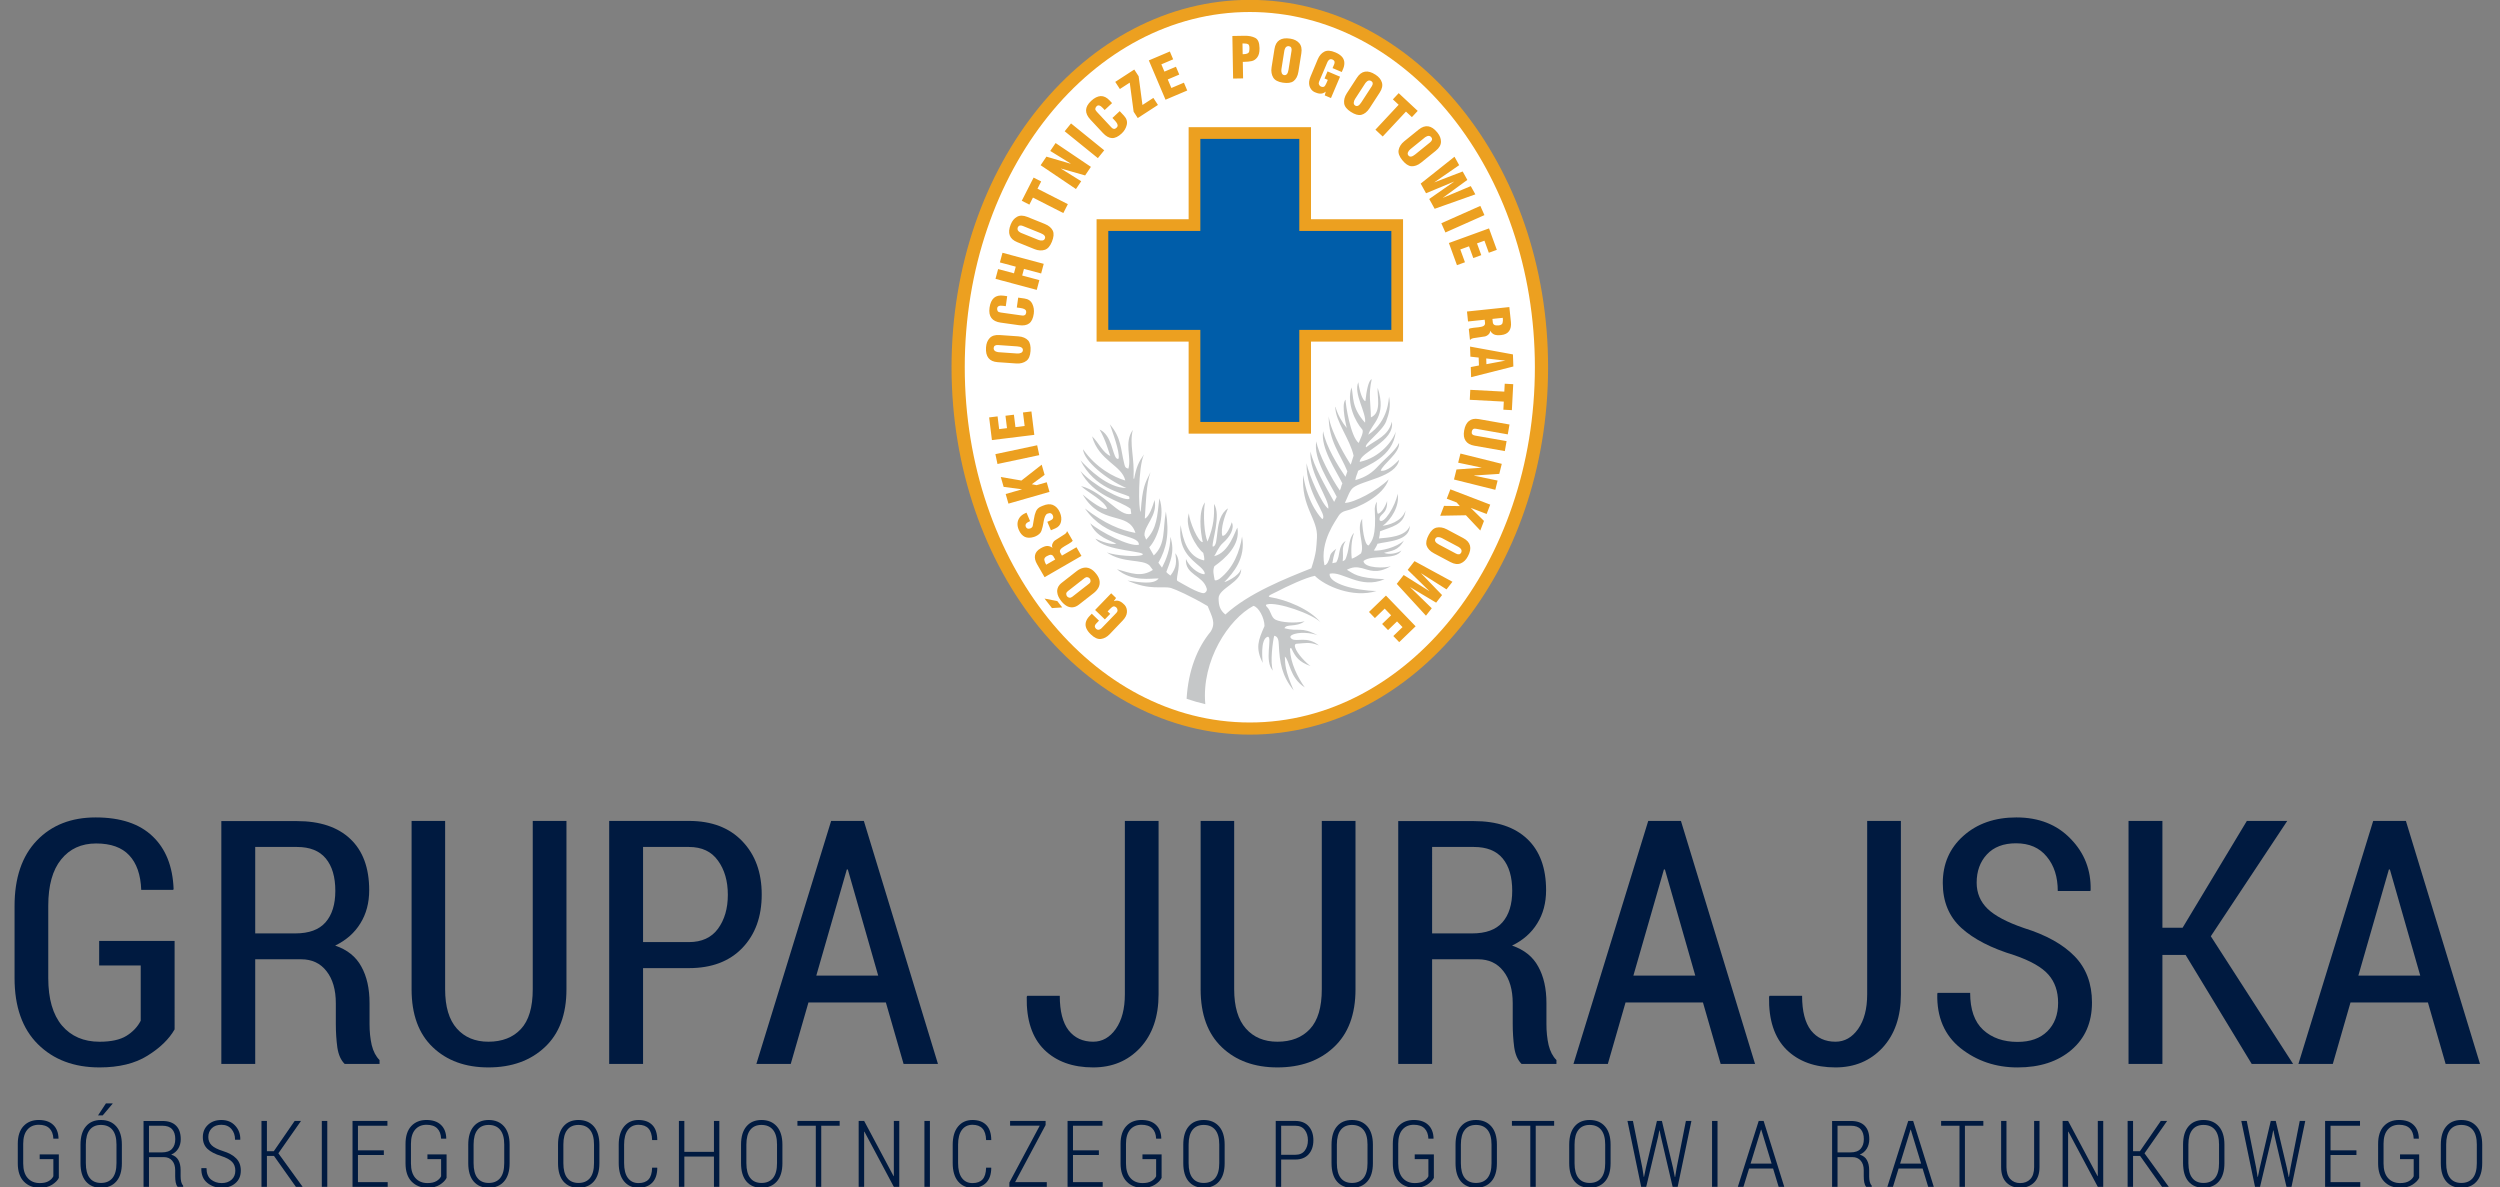 <?xml version="1.0" encoding="UTF-8" standalone="no"?>
<!-- Generator: Adobe Illustrator 19.2.0, SVG Export Plug-In . SVG Version: 6.00 Build 0)  -->

<svg
   xmlns:dc="http://purl.org/dc/elements/1.1/"
   xmlns:cc="http://creativecommons.org/ns#"
   xmlns:rdf="http://www.w3.org/1999/02/22-rdf-syntax-ns#"
   xmlns:svg="http://www.w3.org/2000/svg"
   xmlns="http://www.w3.org/2000/svg"
   xmlns:sodipodi="http://sodipodi.sourceforge.net/DTD/sodipodi-0.dtd"
   xmlns:inkscape="http://www.inkscape.org/namespaces/inkscape"
   version="1.1"
   id="Layer_1"
   x="0px"
   y="0px"
   viewBox="0 0 339.8 161.4"
   xml:space="preserve"
   sodipodi:docname="malopolska.svg"
   inkscape:version="0.92.3 (2405546, 2018-03-11)"
   style="enable-background:new 0 0 339.8 161.4;"><rect x="0" y="0" width="339.8" height="161.4" fill="#808080" stroke="none"/><defs
   id="defs27" /><sodipodi:namedview
   pagecolor="#ffffff"
   bordercolor="#666666"
   borderopacity="1"
   objecttolerance="10"
   gridtolerance="10"
   guidetolerance="10"
   inkscape:pageopacity="0"
   inkscape:pageshadow="2"
   inkscape:window-width="1920"
   inkscape:window-height="1013"
   id="namedview25"
   showgrid="false"
   inkscape:zoom="1.5357411"
   inkscape:cx="217.80985"
   inkscape:cy="63.699687"
   inkscape:window-x="-9"
   inkscape:window-y="-9"
   inkscape:window-maximized="1"
   inkscape:current-layer="Layer_1" />
<style
   type="text/css"
   id="style2">
	.st0{fill:#00B9F2;}
	.st1{fill:#426AB3;}
	.st2{fill:#EC008C;}
	.st3{fill:#8DC63F;}
	.st4{fill:#5C2D91;}
	.st5{fill:#00AA4F;}
	.st6{fill:#314F88;}
	.st7{fill:#FFC20E;}
	.st8{fill:#282829;}
</style>


<g
   id="Layer1000"
   transform="matrix(0.268,0,0,0.268,97.224,-51.71)"
   inkscape:export-filename="C:\Users\neghe\Desktop\Koral\logo-grupa-jurjska-gopr.png"
   inkscape:export-xdpi="96"
   inkscape:export-ydpi="96"
   style="stroke-width:3.73"><path
     d="m 271.086,192.883 c 83.531,0 151.272,83.436 151.272,186.319 0,102.884 -67.741,186.319 -151.272,186.319 -83.531,0 -151.272,-83.435 -151.272,-186.319 0,-102.883 67.741,-186.319 151.272,-186.319 z"
     style="fill:#eca020;fill-rule:evenodd;stroke-width:3.73"
     id="path3699"
     inkscape:connector-curvature="0" /><path
     d="m 271.086,199.036 c 79.832,0 144.573,80.68 144.573,180.166 0,99.486 -64.741,180.166 -144.573,180.166 -79.832,0 -144.573,-80.68 -144.573,-180.166 0,-99.486 64.741,-180.166 144.573,-180.166 z"
     style="fill:#ffffff;fill-rule:evenodd;stroke-width:3.73"
     id="path3701"
     inkscape:connector-curvature="0" /><path
     d="m 193.371,304.134 h 46.684 v -46.684 h 62.061 v 46.684 h 46.684 v 62.061 h -46.684 v 46.684 h -62.061 v -46.684 h -46.684 z"
     style="fill:#eca020;fill-rule:evenodd;stroke-width:3.73"
     id="path3703"
     inkscape:connector-curvature="0" /><path
     d="m 199.309,310.072 h 46.684 v -46.684 h 50.185 v 46.684 h 46.684 v 50.185 h -46.684 v 46.684 h -50.185 v -46.684 h -46.684 z"
     style="fill:#005da9;fill-rule:evenodd;stroke-width:3.73"
     id="path3705"
     inkscape:connector-curvature="0" /><path
     d="m 202.135,497.787 0.042,0.04 c 1.653,-0.593 3.253,-0.142 4.796,1.348 l 0.698,0.674 c 0.815,0.981 1.179,2.179 1.098,3.59 -0.081,1.417 -0.816,2.842 -2.203,4.279 l -6.598,6.915 c -1.344,1.391 -2.813,2.181 -4.416,2.375 -1.602,0.194 -3.303,-0.581 -5.112,-2.328 l -0.121,-0.117 c -0.95,-0.917 -1.652,-1.869 -2.1,-2.856 -0.448,-0.987 -0.554,-2.003 -0.332,-3.05 0.114,-0.491 0.315,-1.01 0.608,-1.555 0.292,-0.545 0.674,-1.064 1.147,-1.554 l 1.3,-1.347 3.653,3.528 -1.337,1.385 c -0.28,0.29 -0.482,0.562 -0.607,0.822 -0.125,0.253 -0.185,0.502 -0.181,0.74 0.048,0.427 0.248,0.807 0.607,1.154 0.666,0.644 1.411,0.702 2.23,0.178 l 0.539,-0.4 7.616,-7.887 c 0.387,-0.401 0.559,-0.842 0.527,-1.333 -0.024,-0.231 -0.076,-0.467 -0.152,-0.714 -0.092,-0.216 -0.204,-0.39 -0.339,-0.52 -0.559,-0.54 -1.086,-0.755 -1.583,-0.648 -0.443,0.106 -1.023,0.534 -1.736,1.273 l -1.204,1.246 1.302,1.257 -2.708,2.804 -4.955,-4.785 8.169,-8.46 2.469,2.384 z m -26.182,3.223 -2.518,-3.223 -6.466,-1.266 3.774,4.83 z m 15.942,-7.259 c 0.991,-0.774 1.773,-1.653 2.345,-2.643 0.569,-0.987 0.797,-2.091 0.68,-3.309 -0.117,-1.218 -0.679,-2.467 -1.683,-3.753 -0.532,-0.681 -1.055,-1.241 -1.568,-1.687 -0.51,-0.442 -1.062,-0.797 -1.655,-1.065 -1.105,-0.502 -2.235,-0.623 -3.39,-0.355 -1.158,0.265 -2.291,0.834 -3.407,1.706 l -7.512,5.869 c -0.897,0.701 -1.522,1.451 -1.878,2.259 -0.356,0.808 -0.496,1.618 -0.428,2.424 0.072,0.809 0.281,1.583 0.63,2.328 0.35,0.744 0.804,1.473 1.366,2.192 0.825,1.055 1.716,1.876 2.666,2.461 0.948,0.582 1.972,0.848 3.066,0.79 1.098,-0.06 2.18,-0.509 3.254,-1.348 z m -10.902,1.897 c -0.473,0.369 -0.952,0.512 -1.434,0.426 -0.485,-0.084 -0.874,-0.316 -1.17,-0.694 -0.278,-0.356 -0.415,-0.797 -0.408,-1.326 0.037,-0.467 0.297,-0.89 0.778,-1.265 l 8.575,-6.7 c 0.447,-0.349 0.914,-0.483 1.405,-0.409 0.49,0.074 0.886,0.301 1.188,0.686 0.301,0.386 0.422,0.822 0.372,1.318 -0.021,0.48 -0.265,0.901 -0.73,1.265 z m 4.714,-20.766 -18.707,10.801 -3.804,-6.589 c -0.977,-1.692 -1.319,-3.224 -1.034,-4.603 0.285,-1.378 1.221,-2.523 2.805,-3.437 l 0.146,-0.084 c 1.243,-0.718 2.292,-1.09 3.154,-1.123 0.858,-0.03 1.758,0.26 2.691,0.869 l 0.086,0.034 c -0.329,-0.57 -0.361,-1.211 -0.096,-1.923 0.263,-0.717 0.658,-1.289 1.194,-1.715 l 4.295,-2.746 c 0.649,-0.375 1.12,-0.719 1.414,-1.027 0.293,-0.308 0.426,-0.567 0.398,-0.779 l 0.258,-0.149 2.751,4.764 c -0.265,0.424 -0.939,0.947 -2.016,1.568 l -2.108,1.217 c -1.018,0.588 -1.704,1.128 -2.068,1.632 -0.359,0.501 -0.4,1.045 -0.12,1.644 l 0.864,1.496 7.358,-4.248 z m -13.319,1.825 -0.864,-1.496 c -0.295,-0.511 -0.709,-0.805 -1.237,-0.876 -0.531,-0.075 -1.27,0.162 -2.218,0.71 -0.86,0.497 -1.267,1.098 -1.214,1.804 0.048,0.343 0.147,0.724 0.301,1.145 0.08,0.186 0.174,0.398 0.282,0.624 0.106,0.222 0.234,0.464 0.386,0.725 z m -2.175,-14.83 -1.825,-4.299 1.564,-0.664 c 0.632,-0.268 1.054,-0.614 1.271,-1.035 0.216,-0.425 0.204,-0.921 -0.038,-1.491 l -0.088,-0.208 c -0.178,-0.42 -0.488,-0.721 -0.931,-0.904 -0.445,-0.176 -1.028,-0.111 -1.752,0.197 -0.844,0.358 -1.461,1.606 -1.846,3.746 -0.103,0.617 -0.175,1.013 -0.214,1.191 -0.09,0.476 -0.205,1.041 -0.351,1.692 -0.216,0.879 -0.416,1.575 -0.608,2.094 -0.411,1.181 -1.528,2.161 -3.349,2.934 l -0.27,0.052 -0.256,0.109 c -1.752,0.53 -3.26,0.513 -4.527,-0.05 -0.632,-0.31 -1.209,-0.759 -1.721,-1.339 -0.517,-0.579 -0.956,-1.294 -1.314,-2.139 l -0.111,-0.261 c -0.427,-1.007 -0.623,-2.009 -0.587,-3.005 0.045,-1.109 0.408,-2.134 1.077,-3.075 0.67,-0.941 1.687,-1.702 3.062,-2.285 l 0.428,-0.182 1.825,4.299 -0.376,0.16 c -1.666,0.707 -2.26,1.617 -1.789,2.726 0.367,0.866 1.081,1.147 2.148,0.846 l 0.208,-0.088 c 0.592,-0.251 0.973,-0.642 1.135,-1.17 0.165,-0.669 0.358,-1.81 0.587,-3.42 0.231,-1.605 0.577,-2.941 1.043,-4.004 0.235,-0.538 0.56,-1.015 0.973,-1.43 0.408,-0.413 0.917,-0.749 1.532,-1.01 l 0.985,-0.418 c 1.966,-0.835 3.645,-0.984 5.033,-0.442 1.61,0.647 2.833,1.958 3.67,3.928 0.694,1.635 0.864,3.216 0.503,4.736 -0.357,1.518 -1.313,2.607 -2.864,3.265 z m -0.721,-19.471 -20.82,5.97 -1.4,-4.882 8.329,-2.388 -9.368,-1.234 -1.437,-5.011 10.463,1.799 10.278,-8.041 1.477,5.15 -6.491,4.758 2.418,0.475 5.149,-1.477 z m -5.194,-18.633 -21.186,4.503 -1.064,-5.005 21.186,-4.503 z m -2.511,-10.28 -21.498,2.64 -1.411,-11.487 4.283,-0.526 0.793,6.461 3.983,-0.489 -0.773,-6.294 4.283,-0.526 0.773,6.294 4.664,-0.573 -0.841,-6.851 4.283,-0.526 z m -9.094,-36.203 -9.467,-0.662 c -2.145,-0.15 -3.703,-0.851 -4.689,-2.104 -0.985,-1.252 -1.396,-3.023 -1.236,-5.302 l 0.016,-0.225 c 0.131,-1.882 0.733,-3.399 1.81,-4.556 1.119,-1.207 2.806,-1.734 5.061,-1.576 l 9.467,0.662 c 1.14,0.08 2.125,0.298 2.947,0.659 0.827,0.356 1.502,0.822 2.025,1.393 1.004,1.124 1.417,2.924 1.244,5.404 -0.168,2.404 -0.871,4.063 -2.109,4.982 -0.655,0.493 -1.412,0.854 -2.275,1.083 -0.863,0.233 -1.792,0.313 -2.793,0.242 z m -9.573,-5.818 0.461,0.09 9.534,0.667 c 0.719,0.05 1.371,-0.058 1.948,-0.331 0.577,-0.268 0.887,-0.708 0.929,-1.316 0.082,-1.168 -0.873,-1.822 -2.865,-1.961 l -9.295,-0.65 -0.465,-0.033 c -0.671,-0.047 -1.198,0.061 -1.572,0.319 -0.374,0.263 -0.58,0.652 -0.617,1.179 l -0.012,0.168 c 0.03,1.017 0.684,1.641 1.953,1.869 z m 9.79,-22.571 0.705,-5.015 3.161,0.445 c 1.921,0.27 3.252,1.179 3.998,2.729 0.742,1.549 0.988,3.217 0.736,5.009 -0.329,2.339 -1.101,3.97 -2.321,4.894 -1.215,0.92 -2.955,1.223 -5.212,0.906 l -9.241,-1.299 c -4.392,-0.617 -6.278,-3.132 -5.659,-7.538 l 0.016,-0.114 c 0.306,-2.182 1.045,-3.813 2.22,-4.899 1.207,-1.032 2.849,-1.403 4.926,-1.111 l 0.404,0.057 1.393,0.196 -0.714,5.081 -1.393,-0.196 c -1.825,-0.257 -2.818,0.152 -2.97,1.231 l -0.007,0.052 c -0.034,0.243 -0.029,0.481 0.016,0.72 0.039,0.238 0.128,0.469 0.256,0.695 0.217,0.355 0.727,0.587 1.535,0.701 l 10.8,1.518 c 1.236,0.174 1.933,-0.305 2.092,-1.436 l 0.018,-0.124 c 0.144,-1.022 -0.474,-1.7 -1.857,-2.035 l -0.909,-0.186 z m 10.112,-8.928 -20.921,-5.606 1.328,-4.957 8.045,2.156 0.903,-3.371 -8.045,-2.156 1.311,-4.892 20.921,5.606 -1.311,4.892 -8.708,-2.333 -0.903,3.371 8.708,2.333 z m -1.086,-20.657 -8.799,-3.555 c -1.994,-0.806 -3.259,-1.954 -3.81,-3.45 -0.55,-1.496 -0.393,-3.307 0.463,-5.425 l 0.085,-0.209 c 0.707,-1.749 1.748,-3.006 3.129,-3.773 1.437,-0.802 3.204,-0.781 5.301,0.065 l 8.799,3.555 c 1.059,0.428 1.929,0.94 2.599,1.537 0.676,0.594 1.174,1.246 1.495,1.95 0.608,1.379 0.445,3.219 -0.487,5.524 -0.903,2.234 -2.084,3.595 -3.546,4.086 -0.775,0.267 -1.607,0.376 -2.498,0.327 -0.893,-0.045 -1.801,-0.257 -2.732,-0.632 z m -7.307,-8.492 0.41,0.228 8.861,3.58 c 0.667,0.27 1.321,0.368 1.955,0.288 0.631,-0.077 1.062,-0.4 1.29,-0.965 0.439,-1.086 -0.268,-2.003 -2.119,-2.751 l -8.639,-3.49 -0.432,-0.174 c -0.623,-0.252 -1.158,-0.312 -1.593,-0.183 -0.437,0.134 -0.753,0.441 -0.951,0.931 l -0.063,0.156 c -0.286,0.977 0.144,1.772 1.28,2.381 z m 21.872,-9.822 -15.402,-7.848 -1.82,3.571 -3.845,-1.959 5.989,-11.754 3.845,1.959 -1.87,3.67 15.402,7.847 z m 6.402,-12.182 -17.908,-12.079 2.934,-4.35 12.184,3.569 0.07,-0.104 -10.305,-6.354 2.706,-4.012 17.908,12.079 -2.934,4.35 -12.23,-3.501 0.016,0.08 10.233,6.358 z m 11.12,-15.671 -16.832,-13.63 3.22,-3.977 16.832,13.63 z m 7.378,-20.388 3.704,-3.454 2.177,2.335 c 1.323,1.419 1.785,2.963 1.39,4.637 -0.398,1.671 -1.257,3.122 -2.58,4.356 -1.727,1.611 -3.354,2.393 -4.885,2.343 -1.523,-0.05 -3.066,-0.909 -4.621,-2.576 l -6.364,-6.825 c -3.025,-3.244 -2.909,-6.385 0.346,-9.42 l 0.084,-0.079 c 1.611,-1.502 3.212,-2.306 4.809,-2.41 1.588,-0.043 3.097,0.702 4.527,2.237 l 0.278,0.298 0.959,1.029 -3.753,3.5 -0.959,-1.029 c -1.257,-1.348 -2.286,-1.656 -3.083,-0.912 l -0.038,0.036 c -0.179,0.167 -0.325,0.355 -0.441,0.569 -0.119,0.21 -0.195,0.445 -0.238,0.702 -0.055,0.412 0.195,0.914 0.752,1.51 l 7.438,7.976 c 0.852,0.913 1.695,0.98 2.53,0.2 l 0.091,-0.085 c 0.755,-0.704 0.702,-1.619 -0.162,-2.75 l -0.59,-0.717 z m 12.847,0.061 -2.091,-3.221 -1.969,-14.754 -5.004,3.25 -2.35,-3.619 9.65,-6.267 2.214,3.41 1.931,14.572 5.536,-3.595 2.322,3.575 z m 14.084,-9.302 -8.463,-19.938 10.653,-4.522 1.686,3.973 -5.992,2.543 1.568,3.694 5.837,-2.478 1.686,3.972 -5.837,2.478 1.836,4.326 6.354,-2.697 1.686,3.972 z m 34.279,-10.727 -0.377,-21.598 6.187,-0.108 c 2.131,-0.037 3.923,0.316 5.381,1.058 1.419,0.71 2.15,2.401 2.196,5.084 l 0.006,0.35 c 0.017,0.974 -0.073,1.845 -0.277,2.607 -0.203,0.762 -0.513,1.406 -0.926,1.927 -0.77,0.983 -1.691,1.585 -2.768,1.815 -1.071,0.23 -2.336,0.358 -3.791,0.383 l -0.715,0.013 0.146,8.38 z m 4.849,-12.365 0.211,-0.004 0.226,-0.004 c 0.897,-0.016 1.577,-0.143 2.024,-0.381 0.452,-0.238 0.716,-0.517 0.797,-0.835 0.018,-0.096 0.039,-0.226 0.07,-0.4 0.031,-0.178 0.052,-0.347 0.068,-0.515 l 0.041,-0.942 c -0.018,-1.013 -0.221,-1.662 -0.61,-1.943 -0.436,-0.266 -0.986,-0.391 -1.653,-0.379 l -0.721,-0.045 -0.547,0.009 z m 14.649,6.73 1.484,-9.373 c 0.337,-2.124 1.17,-3.615 2.504,-4.488 1.334,-0.873 3.133,-1.127 5.39,-0.77 l 0.223,0.035 c 1.863,0.295 3.322,1.027 4.38,2.2 1.105,1.22 1.482,2.947 1.129,5.18 l -1.485,9.373 c -0.179,1.129 -0.482,2.091 -0.912,2.879 -0.427,0.792 -0.95,1.424 -1.564,1.895 -1.207,0.902 -3.036,1.157 -5.492,0.768 -2.38,-0.377 -3.971,-1.222 -4.779,-2.536 -0.434,-0.696 -0.728,-1.481 -0.88,-2.361 -0.157,-0.88 -0.155,-1.813 0.002,-2.804 z m 6.63,-9.03 -0.13,0.451 -1.495,9.44 c -0.113,0.711 -0.061,1.37 0.16,1.969 0.216,0.598 0.628,0.945 1.23,1.041 1.157,0.183 1.891,-0.712 2.204,-2.684 l 1.458,-9.203 0.073,-0.46 c 0.105,-0.664 0.044,-1.198 -0.18,-1.594 -0.229,-0.396 -0.599,-0.634 -1.121,-0.717 l -0.166,-0.026 c -1.016,-0.059 -1.694,0.538 -2.032,1.782 z m 20.835,21.341 -0.053,-0.022 c -1.331,1.145 -2.987,1.298 -4.962,0.46 l -0.893,-0.379 c -1.112,-0.624 -1.881,-1.612 -2.312,-2.958 -0.432,-1.352 -0.256,-2.946 0.524,-4.784 l 3.682,-8.82 c 0.756,-1.781 1.845,-3.045 3.271,-3.8 1.426,-0.755 3.292,-0.642 5.607,0.341 l 0.155,0.066 c 1.215,0.516 2.212,1.153 2.984,1.913 0.772,0.761 1.235,1.672 1.402,2.728 0.07,0.499 0.068,1.056 -0.01,1.67 -0.078,0.614 -0.248,1.235 -0.514,1.863 l -0.732,1.723 -4.675,-1.984 0.752,-1.772 c 0.158,-0.371 0.249,-0.698 0.272,-0.985 0.026,-0.281 -0.008,-0.535 -0.097,-0.755 -0.198,-0.381 -0.521,-0.664 -0.981,-0.859 -0.853,-0.362 -1.569,-0.15 -2.146,0.632 l -0.36,0.567 -4.284,10.092 c -0.218,0.512 -0.22,0.986 -0.014,1.433 0.105,0.206 0.238,0.409 0.397,0.612 0.163,0.168 0.33,0.291 0.502,0.364 0.716,0.304 1.284,0.316 1.71,0.037 0.375,-0.258 0.763,-0.865 1.165,-1.81 l 0.677,-1.595 -1.666,-0.707 1.523,-3.588 6.341,2.692 -4.595,10.826 -3.159,-1.341 z m 10.659,0.858 5.169,-7.959 c 1.171,-1.804 2.539,-2.827 4.113,-3.082 1.573,-0.255 3.321,0.245 5.237,1.489 l 0.189,0.123 c 1.582,1.028 2.617,2.289 3.107,3.792 0.513,1.564 0.156,3.295 -1.076,5.191 l -5.169,7.959 c -0.622,0.958 -1.291,1.714 -2.005,2.258 -0.712,0.551 -1.447,0.915 -2.2,1.096 -1.47,0.333 -3.244,-0.178 -5.33,-1.532 -2.021,-1.312 -3.131,-2.732 -3.334,-4.26 -0.114,-0.812 -0.063,-1.649 0.156,-2.514 0.214,-0.868 0.596,-1.72 1.142,-2.561 z m 9.73,-5.552 -0.302,0.359 -5.205,8.015 c -0.392,0.604 -0.614,1.227 -0.655,1.864 -0.046,0.634 0.189,1.119 0.701,1.451 0.982,0.638 2.017,0.119 3.105,-1.555 l 5.074,-7.814 0.254,-0.391 c 0.366,-0.564 0.528,-1.077 0.484,-1.529 -0.048,-0.455 -0.29,-0.823 -0.732,-1.111 l -0.141,-0.091 c -0.904,-0.467 -1.766,-0.197 -2.581,0.802 z m 4.818,23.945 11.789,-12.642 -2.931,-2.733 2.943,-3.156 9.648,8.997 -2.943,3.156 -3.012,-2.809 -11.789,12.642 z m 14.565,5.921 7.375,-5.972 c 1.672,-1.353 3.289,-1.903 4.864,-1.659 1.575,0.244 3.083,1.259 4.52,3.035 l 0.142,0.175 c 1.187,1.466 1.782,2.986 1.783,4.566 0.005,1.645 -0.87,3.182 -2.627,4.604 l -7.375,5.972 c -0.888,0.719 -1.757,1.231 -2.604,1.528 -0.848,0.303 -1.659,0.423 -2.43,0.362 -1.501,-0.137 -3.031,-1.172 -4.595,-3.104 -1.517,-1.873 -2.134,-3.566 -1.855,-5.082 0.143,-0.807 0.45,-1.587 0.926,-2.343 0.472,-0.759 1.098,-1.451 1.878,-2.082 z m 10.97,-2.274 -0.398,0.249 -7.427,6.014 c -0.56,0.453 -0.963,0.977 -1.199,1.57 -0.239,0.589 -0.166,1.123 0.218,1.597 0.737,0.91 1.881,0.737 3.433,-0.52 l 7.241,-5.864 0.362,-0.293 c 0.522,-0.423 0.834,-0.861 0.932,-1.305 0.095,-0.447 -0.021,-0.872 -0.353,-1.283 l -0.105,-0.131 c -0.716,-0.724 -1.619,-0.733 -2.703,-0.035 z m -2.572,23.686 17.147,-13.621 2.372,4.278 -12.548,8.662 0.076,0.018 14.245,-5.481 2.371,4.278 -12.349,9.019 0.078,0.022 14.017,-5.892 2.318,4.182 -20.638,7.324 -2.76,-4.979 12.527,-8.728 -0.028,-0.05 -14.11,5.873 z m 10.462,20.119 19.786,-8.809 2.081,4.675 -19.786,8.809 z m 3.84,10.015 20.353,-7.408 3.958,10.876 -4.055,1.476 -2.226,-6.117 -3.771,1.373 2.169,5.959 -4.055,1.476 -2.169,-5.959 -4.416,1.607 2.361,6.486 -4.055,1.476 z m 9.178,34.744 21.483,-2.258 0.795,7.567 c 0.204,1.943 -0.107,3.482 -0.928,4.625 -0.821,1.143 -2.141,1.808 -3.96,2 l -0.167,0.018 c -1.427,0.15 -2.537,0.064 -3.338,-0.257 -0.796,-0.322 -1.5,-0.953 -2.105,-1.888 l -0.065,-0.066 c 0.069,0.654 -0.163,1.253 -0.695,1.796 -0.531,0.548 -1.125,0.91 -1.788,1.081 l -5.041,0.762 c -0.745,0.078 -1.316,0.201 -1.709,0.363 -0.393,0.162 -0.62,0.345 -0.681,0.549 l -0.296,0.031 -0.575,-5.471 c 0.414,-0.28 1.243,-0.483 2.479,-0.613 l 2.42,-0.255 c 1.17,-0.123 2.016,-0.337 2.553,-0.65 0.532,-0.312 0.79,-0.792 0.779,-1.452 l -0.181,-1.719 -8.45,0.888 z m 12.909,3.75 0.181,1.719 c 0.062,0.587 0.32,1.024 0.774,1.304 0.455,0.285 1.226,0.368 2.315,0.254 0.988,-0.104 1.604,-0.487 1.843,-1.154 0.095,-0.333 0.161,-0.722 0.191,-1.169 0.003,-0.203 0.002,-0.435 -0.004,-0.685 -0.007,-0.246 -0.026,-0.519 -0.057,-0.82 z m -11.356,14.037 21.753,3.967 0.214,6.131 -21.425,5.417 -0.179,-5.128 4.151,-0.808 -0.14,-4.006 -4.195,-0.459 z m 8.203,6.016 0.102,2.907 9.62,-1.796 z m -8.085,15.92 17.262,0.905 0.21,-4.003 4.31,0.226 -0.69,13.173 -4.31,-0.226 0.215,-4.113 -17.262,-0.905 z m 19.897,17.588 -0.882,5.001 -16.272,-2.869 c -0.544,-0.096 -0.991,-0.019 -1.338,0.237 -0.332,0.254 -0.549,0.683 -0.655,1.284 -0.189,1.073 0.35,1.719 1.612,1.941 l 16.049,2.83 -0.891,5.054 -15.511,-2.735 c -2.042,-0.36 -3.499,-1.192 -4.372,-2.491 -0.877,-1.3 -1.131,-2.988 -0.766,-5.053 l 0.039,-0.222 c 0.377,-2.137 1.16,-3.704 2.356,-4.713 1.252,-1.046 2.92,-1.386 5.01,-1.017 z m -24.883,14.721 20.96,5.226 -1.269,5.091 -12.669,0.814 -0.03,0.121 11.857,2.447 -1.171,4.695 -20.96,-5.226 1.269,-5.091 12.69,-0.893 -0.042,-0.07 -11.791,-2.475 z m -5.118,18.149 20.22,7.762 -1.82,4.742 -8.089,-3.105 6.739,6.623 -1.868,4.867 -7.274,-7.733 -13.048,0.236 1.92,-5.001 8.047,0.107 -1.645,-1.835 -5.001,-1.92 z m -1.848,20.267 8.379,4.455 c 1.899,1.01 3.038,2.284 3.428,3.829 0.391,1.545 0.045,3.33 -1.028,5.347 l -0.106,0.199 c -0.885,1.666 -2.052,2.807 -3.506,3.426 -1.513,0.647 -3.269,0.442 -5.265,-0.619 l -8.379,-4.455 c -1.008,-0.536 -1.82,-1.137 -2.424,-1.8 -0.61,-0.661 -1.037,-1.361 -1.283,-2.096 -0.46,-1.435 -0.105,-3.247 1.062,-5.443 1.131,-2.128 2.448,-3.357 3.954,-3.693 0.799,-0.184 1.637,-0.206 2.518,-0.064 0.883,0.138 1.765,0.444 2.651,0.915 z m 6.379,9.209 -0.384,-0.27 -8.438,-4.487 c -0.636,-0.338 -1.276,-0.504 -1.914,-0.49 -0.636,0.01 -1.098,0.286 -1.384,0.825 -0.55,1.034 0.057,2.02 1.82,2.957 l 8.226,4.374 0.411,0.219 c 0.593,0.315 1.118,0.432 1.565,0.348 0.449,-0.087 0.795,-0.36 1.043,-0.827 l 0.079,-0.148 c 0.387,-0.942 0.043,-1.777 -1.024,-2.501 z m -22.712,6.948 19.238,10.462 -3.011,3.855 -12.876,-8.166 0.013,0.077 10.611,10.971 -3.011,3.854 -13.127,-7.844 0.01,0.081 10.901,10.6 -2.943,3.767 -14.805,-16.136 3.505,-4.486 12.929,8.122 0.036,-0.046 -10.919,-10.694 z m -14.484,17.464 15.046,15.58 -8.325,8.04 -2.998,-3.104 4.682,-4.522 -2.788,-2.887 -4.562,4.405 -2.998,-3.104 4.562,-4.405 -3.265,-3.381 -4.965,4.795 -2.998,-3.104 z"
     style="fill:#eca020;fill-rule:evenodd;stroke-width:3.73"
     id="path3707"
     inkscape:connector-curvature="0" /><path
     d="m 251.229,513.271 c 2.755,-4.373 0.674,-7.482 -1.509,-12.934 -8.858,-5.22 -16.159,-8.411 -18.633,-9.188 -4.673,-1.151 -10.385,1.441 -22.054,-3.745 6.16,0.842 13.384,2.192 15.814,-1.079 -3.748,-0.135 -13.308,1.927 -21.146,-4.688 7.193,2.097 12.357,4.163 18.214,0.363 l -1.624,-2.182 c -3.611,-3.538 -13.439,-0.985 -21.697,-6.691 4.678,1.676 15.049,2.355 17.84,1.328 3.592,-2.052 -19.142,-1.853 -23.665,-8.32 3.917,1.797 7.671,3.023 10.628,2.609 -2.562,-1.671 -9.984,-3.01 -13.231,-10.419 4.792,4.255 20.086,12.121 24.672,10.896 0,-5.612 -16.518,-2.546 -27.372,-18.389 10.228,7.833 17.934,10.967 25.609,12.386 -3.632,-11.396 -17.265,-3.216 -26.769,-19.506 4.321,3.828 11.113,8.447 12.406,7.122 -1.747,-4.186 -9.114,-7.631 -13.234,-11.372 11.718,2.973 19.4,15.961 25.484,14.051 -0.254,-1.064 -0.123,-1.465 -0.353,-2.529 -5.551,-4.305 -18.927,-6.343 -25.444,-19.174 6.27,7.137 21.365,15.256 24.803,14.195 0.136,-1.006 0.054,-0.272 -0.12,-1.279 -3.919,-1.909 -17.559,-4.048 -24.651,-18.335 4.069,4.343 13.754,14.052 23.23,14.05 -10.222,-4.447 -21.497,-13.688 -21.931,-19.662 6.586,9.541 15.847,14.255 21.418,15.866 -1.66,-7.774 -13.44,-9.893 -16.834,-22.415 3.368,3.171 5.49,8.44 9.254,9.958 -1.004,-2.639 -2.233,-7.85 -5.446,-13.402 6.181,2.781 6.461,12.498 8.543,14.593 1.226,0.831 1.271,0.031 1.159,-1.596 -0.309,-4.503 -4.414,-15.349 -4.512,-15.653 5.886,6.79 5.514,12.795 7.226,19.579 0.407,1.612 0.391,2.558 2.21,2.914 1.685,-6.102 -2.337,-13.013 2.234,-19.661 -1.82,7.193 0.953,14.143 0.355,24.697 l 0.31,0.106 c 1.163,-6.07 2.279,-8.495 4.996,-12.369 -3.059,6.684 -2.846,28.769 -1.663,29.13 0.864,-12.671 2.303,-14.767 4.976,-20.117 -2.174,5.91 -2.352,15.679 -2.893,23.535 2.15,-0.654 4.108,-6.493 4.939,-9.407 1.754,7.948 -5.508,13.084 -5.093,17.987 0.286,0.678 0.524,1.445 0.822,2.123 5.61,-5.845 5.567,-11.695 6.707,-20.983 3.217,8.878 -1.264,20.955 -5.122,24.836 0.834,1.773 1.367,2.37 2.293,4.144 6.194,-5.702 4.489,-13.29 6.144,-22.264 1.89,11.143 0.323,18.795 -3.808,25.97 0.969,1.325 0.926,1.252 1.839,2.481 2.064,-4.003 4.273,-9.403 4.251,-15.637 2.554,8.057 -0.435,13.1 -2.073,17.843 0.701,0.844 1.286,1.201 2.12,1.806 3.37,-4.359 2.994,-7.168 2.464,-11.349 3.873,5.043 -0.1,12.571 1,14.024 1.811,1.01 11.13,6.704 13.603,6.225 0.729,-0.141 1.705,-1.246 1.284,-2.418 -2.016,-6.761 -11.034,-6.712 -10.51,-14.887 1.413,3.447 5.817,7.516 9.356,7.745 0.67,-0.688 -0.787,-2.547 -2.053,-3.637 -5.407,-4.657 -11.373,-9.024 -9.991,-21.312 1.111,7.601 3.711,16.206 11.873,17.941 0.404,-0.598 -0.269,-3.451 -0.403,-3.819 -3.495,-2.668 -9.797,-13.369 -7.258,-20.102 0.101,4.001 4.8,14.964 7.001,14.618 -1.295,-5.708 -2.215,-15.616 1.103,-20.137 -1.014,6.221 -0.32,16.398 1.329,19.863 3.421,-8.511 3.406,-13.145 3.27,-19.077 3.779,5.655 -1.283,19.649 -0.671,21.629 3.763,0 0.201,-14.479 7.779,-19.379 -1.584,3.572 -3.881,10.288 -2.895,13.876 1.988,0.603 4.5,-5.502 4.801,-6.843 1.51,3.062 -0.783,7.297 -4.549,10.582 -2.169,1.892 -3.509,5.538 -4.37,6.639 7.711,-1.84 10.624,-12.957 11.768,-14.482 1.659,8.848 -6.243,15.709 -11.665,19.573 -0.979,2.291 -0.29,4.378 0.086,6.706 0,0.926 1.68,0.317 2.517,-0.31 7.101,-5.467 10.264,-13.916 11.425,-21.435 2.046,10.944 -4.46,18.477 -8.922,23.006 -0.486,0.493 7.38,-2.604 8.474,-6.677 0.434,6.918 -11.551,9.793 -11.451,15.065 0.066,3.457 0.591,5.802 3.431,8.139 11.892,-10.934 30.906,-18.374 43.615,-23.448 2.765,-8.495 2.469,-10.443 2.844,-15.418 0.635,-9.696 -8.103,-15.406 -6.974,-31.879 2.282,15.279 9.487,22.104 9.666,22.38 3.117,-2.121 -8.16,-12.497 -7.992,-28.369 1.274,6.222 7.858,20.929 11.048,23.078 0.898,-4.371 -9.996,-18.2 -9.009,-29.032 1.523,7.344 7.524,17.573 11.979,25.561 0.47,-1.043 0.839,-1.524 1.31,-2.56 -3.269,-6.557 -12.268,-19.676 -10.295,-28.159 0.591,5.706 8.051,19.688 11.886,24.951 0.811,-1.783 0.472,-1.839 1.267,-3.612 -3.288,-6.684 -11.104,-17.953 -9.767,-26.459 1.39,7.678 7.678,17.788 11.34,23.14 0.52,-1.178 0.459,-1.592 0.964,-2.772 -3.538,-8.84 -9.46,-15.176 -9.481,-27.899 1.272,8.706 9.559,21.977 11.165,24.492 0.58,-1.402 0.923,-3.126 1.469,-4.539 -1.728,-8.19 -9.168,-17.269 -9.295,-24.674 0.045,-0.046 0.09,-0.092 0.134,-0.092 0.939,3.736 3.384,7.935 5.668,10.694 0.09,-0.046 -3.082,-11.864 -0.576,-14.374 -0.053,2.387 2.558,18.835 6.661,21.985 0.584,-1.701 2.907,-5.651 1.735,-6.911 -3.423,-3.847 -8.017,-13.209 -5.397,-21.264 1.21,4.37 -0.317,9.91 6.887,17.898 0.807,-5.106 -6.007,-14.675 -3.419,-20.539 0.553,4.656 2.286,9.503 3.596,9.591 0.493,-4.772 1.485,-10.501 3.204,-11.106 -1.764,7.678 -0.514,11.903 -0.412,19.354 5.711,-2.473 2.972,-11.148 3.446,-14.969 4.763,14.741 -3.112,17.968 -4.77,23.764 10.489,-7.075 10.259,-18.493 10.529,-19.273 0.965,4.789 -0.018,8.682 -1.503,12.574 -1.886,4.941 -11.613,11.588 -10.157,13.086 5.134,-3.953 11.259,-5.605 13.075,-12.973 1.777,10.051 -16.391,15.381 -16.29,20.362 10.301,-2.115 16.923,-10.845 18.28,-15.385 -1.381,13.113 -14.659,17.107 -19.095,19.913 -0.358,1.564 -1.231,2.903 -1.411,4.743 5.53,-1.622 8.529,-3.776 11.699,-7.251 3.26,-3.572 8.447,-7.452 10.485,-11.639 0.509,5.123 -8.492,10.937 -9.299,14.12 3.319,0.549 7.445,-3.647 9.358,-5.581 -1.592,8.829 -18.586,10.346 -23.398,14.22 -1.853,1.492 -2.919,5.275 -4.15,7.664 4.582,0 16.605,-6.29 22.194,-11.947 -2.591,8.342 -15.424,14.518 -22.093,16.063 -0.978,0.227 -2.551,1.157 -3.223,2.344 -1.291,2.281 -9.644,13.083 -7.282,24.941 0.118,0.593 1.259,-0.248 1.733,-1.188 1.959,-3.886 -3e-4,-3.63 4.325,-7.012 -0.068,-0.177 -1.362,3.034 -2.015,7.383 0.698,-0.171 1.308,-0.223 1.967,-0.408 2.326,-3.673 0.693,-8.188 4.78,-10.888 -2.324,3.903 -0.929,5.697 -1.495,10.268 1.573,-0.531 1.523,-1.285 2.039,-2.719 1.404,-3.909 0.989,-9.005 3.712,-11.627 -1.439,3.874 -1.604,9.271 -1.131,13.085 1.326,-0.412 3.157,-1.531 4.688,-2.706 1.983,-4.292 -2.661,-12.563 0.569,-17.524 0.179,0 -0.161,0 0.018,0.046 -0.172,2.816 0.985,13.838 3.354,13.432 1.55,-2.439 3.87,-4.006 3.009,-18.584 0.144,-1.465 0.369,-2.525 1.124,-3.536 -0.164,0.951 -0.266,4.452 0.408,6.058 1.965,0 4.332,-4.777 4.74,-6.432 0.312,7.122 -4.271,6.224 -3.822,9.72 1.928,2.604 8.197,-7.393 9.14,-13.405 1.236,6.042 -3.371,13.34 -7.559,16.252 2.561,-0.315 9.699,-1.972 11.57,-7.742 -0.661,7.468 -7.529,8.31 -12.927,10.557 -0.116,1.274 -0.134,2.068 -0.523,3.603 4.231,-0.422 13.747,-0.746 15.635,-6.473 0,7.866 -11.377,7.885 -16.395,9.173 -0.325,0.986 -1.002,2.083 -1.837,3.44 3.36,0.315 11.67,-1.559 15.23,-5.115 -2.884,5.337 -6.369,5.185 -10.095,6.267 2.544,1.132 6.924,0.256 8.841,-1.207 -2.867,5.29 -14.945,1.807 -19.246,5.349 0.314,3.796 11.181,3.733 13.87,2.609 -7.145,4.267 -11.119,1.904 -14.548,1.042 -2.962,-0.744 -4.897,-0.637 -7.743,0.808 3.584,1.933 4.744,4.221 19.155,4.774 -12.355,5.325 -21.426,-4.255 -27.86,-2.787 -0.84,4.921 13.007,8.614 23.738,8.767 -11.957,3.763 -26.241,-2.578 -31.266,-7.689 -4.514,0.812 -14.487,5.491 -19.144,7.958 -1.592,0.887 -6.035,2.459 -3.354,2.882 7.693,1.212 19.88,5.961 25.379,12.758 -3.936,-4.222 -21.988,-10.567 -27.242,-9.111 -0.465,0.128 -0.644,0.602 -0.123,1.077 2.388,2.172 2.11,5.557 4.636,6.734 2.779,1.294 9.564,1.907 14.661,0.773 -4.444,3.228 -9.283,1.084 -10.23,3.513 7.484,1.991 8.227,-1.092 16.799,3.565 -2.974,-1.251 -9.678,-1.924 -13.006,-0.139 -0.594,0.319 -1.396,1.079 -0.035,2.002 2.471,1.675 7.631,-1.661 13.713,3.278 -5.028,-1.968 -7.327,-1.047 -10.24,-0.933 -1.545,0.06 -2.365,0.134 -1.768,2.082 0.939,3.065 5.619,7.873 7.796,9.338 -5.989,-2.16 -7.696,-4.614 -9.767,-9.061 -0.614,-0.208 -0.699,0.15 -0.684,0.523 0.223,6.917 3.858,14.177 7.494,19.349 -7.856,-5.037 -7.539,-13.46 -10.112,-15.657 0.177,4.035 0.049,6.914 4.467,17.175 -6.028,-7.501 -7.084,-14.002 -7.523,-23.201 -0.095,-1.994 -0.303,-4.179 -2.318,-4.515 -0.668,2.131 -2.264,13.961 -0.624,17.705 -4.675,-4.691 -0.135,-17.079 -2.644,-17.217 -4.199,1.146 -2.482,13.198 -2.616,13.29 -3.763,-7.774 -2.233,-11.429 0.947,-18.697 0,-4.094 -2.983,-9.704 -5.63,-10.231 -12.5,6.612 -26.42,27.734 -24.396,49.852 -3.161,-0.745 -6.322,-1.657 -9.483,-2.734 0.846,-14.394 5.406,-25.857 12.209,-34.071 z"
     style="fill:#c5c7c8;fill-rule:evenodd;stroke-width:3.73"
     id="path3709"
     inkscape:connector-curvature="0" /></g><g
   id="g4627"
   transform="matrix(0.675,0,0,0.675,-165.53,229.06)"
   style="stroke-width:1.481"><g
     aria-label="GRUPA JURAJSKA"
     style="font-style:normal;font-variant:normal;font-weight:normal;font-stretch:condensed;font-size:68.823px;line-height:1.25;font-family:'Roboto Condensed';-inkscape-font-specification:'Roboto Condensed, Condensed';font-variant-ligatures:normal;font-variant-caps:normal;font-variant-numeric:normal;font-feature-settings:normal;text-align:justify;letter-spacing:0px;word-spacing:0px;writing-mode:lr-tb;text-anchor:start;fill:#001a40;fill-opacity:1;stroke:none;stroke-width:1.443"
     id="text124"><path
       d="m 280.389,-132.072 q -1.68,2.957 -5.478,5.31 -3.764,2.352 -9.645,2.352 -7.696,0 -12.4,-4.671 -4.705,-4.671 -4.705,-13.308 v -14.517 q 0,-8.502 4.469,-13.173 4.469,-4.671 11.863,-4.671 7.494,0 11.459,3.797 3.965,3.764 4.234,10.586 l -0.067,0.202 h -6.452 q -0.168,-4.57 -2.42,-6.956 -2.218,-2.386 -6.654,-2.386 -4.469,0 -7.057,3.226 -2.588,3.192 -2.588,9.309 v 14.585 q 0,6.251 2.756,9.544 2.789,3.26 7.561,3.26 3.495,0 5.41,-1.176 1.949,-1.21 2.89,-3.058 v -11.123 h -8.368 v -4.94 h 15.19 z"
       style="font-style:normal;font-variant:normal;font-weight:normal;font-stretch:condensed;font-size:68.823px;font-family:'Roboto Condensed';-inkscape-font-specification:'Roboto Condensed, Condensed';fill:#001a40;fill-opacity:1;stroke-width:1.443"
       id="path4706" /><path
       d="m 296.62,-146.186 v 21.07 h -6.822 v -48.895 h 15.223 q 6.956,0 10.754,3.596 3.797,3.596 3.797,10.317 0,3.831 -1.781,6.687 -1.747,2.856 -5.074,4.469 3.663,1.243 5.276,4.234 1.647,2.957 1.647,7.326 v 4.268 q 0,2.252 0.437,4.201 0.47,1.915 1.579,3.024 v 0.773 h -7.023 q -1.143,-1.109 -1.479,-3.327 -0.302,-2.252 -0.302,-4.738 v -4.133 q 0,-4.1 -1.882,-6.486 -1.848,-2.386 -5.108,-2.386 z m 0,-5.209 h 8.065 q 4.133,0 6.083,-2.218 1.983,-2.252 1.983,-6.351 0,-4.201 -1.915,-6.519 -1.915,-2.319 -5.814,-2.319 h -8.401 z"
       style="font-style:normal;font-variant:normal;font-weight:normal;font-stretch:condensed;font-size:68.823px;font-family:'Roboto Condensed';-inkscape-font-specification:'Roboto Condensed, Condensed';fill:#001a40;fill-opacity:1;stroke-width:1.443"
       id="path4708" /><path
       d="m 359.293,-174.045 v 33.908 q 0,7.595 -4.369,11.661 -4.335,4.066 -11.359,4.066 -6.923,0 -11.19,-4.066 -4.268,-4.066 -4.268,-11.661 v -33.908 h 6.755 v 33.908 q 0,5.242 2.352,7.897 2.352,2.655 6.351,2.655 4.167,0 6.553,-2.554 2.386,-2.554 2.386,-7.998 v -33.908 z"
       style="font-style:normal;font-variant:normal;font-weight:normal;font-stretch:condensed;font-size:68.823px;font-family:'Roboto Condensed';-inkscape-font-specification:'Roboto Condensed, Condensed';fill:#001a40;fill-opacity:1;stroke-width:1.443"
       id="path4710" /><path
       d="m 374.718,-144.405 v 19.289 h -6.822 v -48.929 h 16.063 q 6.855,0 10.754,4.1 3.898,4.066 3.898,10.72 0,6.687 -3.898,10.754 -3.898,4.066 -10.754,4.066 z m 0,-5.242 h 9.241 q 3.865,0 5.847,-2.688 1.983,-2.722 1.983,-6.822 0,-4.167 -1.983,-6.889 -1.949,-2.756 -5.847,-2.756 h -9.241 z"
       style="font-style:normal;font-variant:normal;font-weight:normal;font-stretch:condensed;font-size:68.823px;font-family:'Roboto Condensed';-inkscape-font-specification:'Roboto Condensed, Condensed';fill:#001a40;fill-opacity:1;stroke-width:1.443"
       id="path4712" /><path
       d="m 423.613,-137.483 h -15.593 l -3.562,12.367 h -6.923 l 15.055,-48.929 h 6.587 l 14.921,48.929 h -6.923 z m -14.013,-5.41 h 12.467 l -6.116,-21.373 h -0.202 z"
       style="font-style:normal;font-variant:normal;font-weight:normal;font-stretch:condensed;font-size:68.823px;font-family:'Roboto Condensed';-inkscape-font-specification:'Roboto Condensed, Condensed';fill:#001a40;fill-opacity:1;stroke-width:1.443"
       id="path4714" /><path
       d="m 471.736,-174.045 h 6.788 v 34.916 q 0,6.755 -3.697,10.754 -3.697,3.965 -9.477,3.965 -6.217,0 -9.88,-3.596 -3.629,-3.629 -3.495,-10.619 l 0.101,-0.202 h 6.553 q 0,4.638 1.781,6.956 1.815,2.285 4.94,2.285 2.756,0 4.57,-2.588 1.815,-2.588 1.815,-6.956 z"
       style="font-style:normal;font-variant:normal;font-weight:normal;font-stretch:condensed;font-size:68.823px;font-family:'Roboto Condensed';-inkscape-font-specification:'Roboto Condensed, Condensed';fill:#001a40;fill-opacity:1;stroke-width:1.443"
       id="path4716" /><path
       d="m 518.178,-174.045 v 33.908 q 0,7.595 -4.369,11.661 -4.335,4.066 -11.359,4.066 -6.923,0 -11.19,-4.066 -4.268,-4.066 -4.268,-11.661 v -33.908 h 6.755 v 33.908 q 0,5.242 2.352,7.897 2.352,2.655 6.351,2.655 4.167,0 6.553,-2.554 2.386,-2.554 2.386,-7.998 v -33.908 z"
       style="font-style:normal;font-variant:normal;font-weight:normal;font-stretch:condensed;font-size:68.823px;font-family:'Roboto Condensed';-inkscape-font-specification:'Roboto Condensed, Condensed';fill:#001a40;fill-opacity:1;stroke-width:1.443"
       id="path4718" /><path
       d="m 533.603,-146.186 v 21.07 h -6.822 v -48.895 h 15.223 q 6.956,0 10.754,3.596 3.797,3.596 3.797,10.317 0,3.831 -1.781,6.687 -1.747,2.856 -5.074,4.469 3.663,1.243 5.276,4.234 1.647,2.957 1.647,7.326 v 4.268 q 0,2.252 0.437,4.201 0.47,1.915 1.579,3.024 v 0.773 h -7.023 q -1.143,-1.109 -1.479,-3.327 -0.302,-2.252 -0.302,-4.738 v -4.133 q 0,-4.1 -1.882,-6.486 -1.848,-2.386 -5.108,-2.386 z m 0,-5.209 h 8.065 q 4.133,0 6.083,-2.218 1.983,-2.252 1.983,-6.351 0,-4.201 -1.915,-6.519 -1.915,-2.319 -5.814,-2.319 h -8.401 z"
       style="font-style:normal;font-variant:normal;font-weight:normal;font-stretch:condensed;font-size:68.823px;font-family:'Roboto Condensed';-inkscape-font-specification:'Roboto Condensed, Condensed';fill:#001a40;fill-opacity:1;stroke-width:1.443"
       id="path4720" /><path
       d="m 588.144,-137.483 h -15.593 l -3.562,12.367 h -6.923 l 15.055,-48.929 h 6.587 l 14.921,48.929 h -6.923 z m -14.013,-5.41 h 12.467 l -6.116,-21.373 h -0.202 z"
       style="font-style:normal;font-variant:normal;font-weight:normal;font-stretch:condensed;font-size:68.823px;font-family:'Roboto Condensed';-inkscape-font-specification:'Roboto Condensed, Condensed';fill:#001a40;fill-opacity:1;stroke-width:1.443"
       id="path4722" /><path
       d="m 621.211,-174.045 h 6.788 v 34.916 q 0,6.755 -3.697,10.754 -3.697,3.965 -9.477,3.965 -6.217,0 -9.88,-3.596 -3.629,-3.629 -3.495,-10.619 l 0.101,-0.202 h 6.553 q 0,4.638 1.781,6.956 1.815,2.285 4.94,2.285 2.756,0 4.57,-2.588 1.815,-2.588 1.815,-6.956 z"
       style="font-style:normal;font-variant:normal;font-weight:normal;font-stretch:condensed;font-size:68.823px;font-family:'Roboto Condensed';-inkscape-font-specification:'Roboto Condensed, Condensed';fill:#001a40;fill-opacity:1;stroke-width:1.443"
       id="path4724" /><path
       d="m 659.656,-137.415 q 0,-3.461 -1.949,-5.679 -1.949,-2.218 -6.822,-3.898 -6.99,-2.117 -10.72,-5.511 -3.73,-3.428 -3.73,-9.04 0,-5.78 4.133,-9.477 4.167,-3.73 10.686,-3.73 6.788,0 10.922,4.301 4.167,4.268 4.033,10.317 l -0.067,0.202 h -6.553 q 0,-4.268 -2.218,-6.923 -2.184,-2.688 -6.183,-2.688 -3.797,0 -5.881,2.252 -2.05,2.218 -2.05,5.679 0,3.125 2.218,5.276 2.218,2.117 7.326,3.865 6.687,2.084 10.182,5.679 3.495,3.596 3.495,9.309 0,6.015 -4.133,9.544 -4.133,3.529 -10.854,3.529 -6.553,0 -11.459,-3.865 -4.873,-3.898 -4.705,-10.955 l 0.067,-0.202 h 6.553 q 0,5.041 2.621,7.46 2.655,2.42 6.923,2.42 3.831,0 5.982,-2.117 2.184,-2.151 2.184,-5.746 z"
       style="font-style:normal;font-variant:normal;font-weight:normal;font-stretch:condensed;font-size:68.823px;font-family:'Roboto Condensed';-inkscape-font-specification:'Roboto Condensed, Condensed';fill:#001a40;fill-opacity:1;stroke-width:1.443"
       id="path4726" /><path
       d="m 685.33,-147.06 h -4.671 v 21.944 h -6.822 v -48.929 h 6.822 v 21.507 h 4.066 l 12.938,-21.507 h 8.132 l -15.391,23.221 16.567,25.708 h -8.334 z"
       style="font-style:normal;font-variant:normal;font-weight:normal;font-stretch:condensed;font-size:68.823px;font-family:'Roboto Condensed';-inkscape-font-specification:'Roboto Condensed, Condensed';fill:#001a40;fill-opacity:1;stroke-width:1.443"
       id="path4728" /><path
       d="m 734.125,-137.483 h -15.593 l -3.562,12.367 H 708.047 l 15.055,-48.929 h 6.587 l 14.921,48.929 h -6.923 z m -14.013,-5.41 h 12.467 l -6.116,-21.373 h -0.202 z"
       style="font-style:normal;font-variant:normal;font-weight:normal;font-stretch:condensed;font-size:68.823px;font-family:'Roboto Condensed';-inkscape-font-specification:'Roboto Condensed, Condensed';fill:#001a40;fill-opacity:1;stroke-width:1.443"
       id="path4730" /></g><g
     aria-label="GÓRSKIEGO OCHOTNICZEGO POGOTOWIA RATUNKOWEGO"
     style="font-style:normal;font-variant:normal;font-weight:300;font-stretch:condensed;font-size:20.781px;line-height:1.5;font-family:'Roboto Condensed';-inkscape-font-specification:'Roboto Condensed, Light Condensed';font-variant-ligatures:normal;font-variant-caps:normal;font-variant-numeric:normal;font-feature-settings:normal;text-align:justify;letter-spacing:0px;word-spacing:0px;writing-mode:lr-tb;text-anchor:start;fill:#001a40;fill-opacity:1;stroke:none;stroke-width:1.481;stroke-opacity:1"
     id="text128"><path
       d="m 257.076,-102.167 q -0.365,0.747 -1.349,1.376 -0.975,0.62 -2.488,0.62 -1.996,0 -3.217,-1.267 -1.212,-1.267 -1.212,-3.637 v -3.947 q 0,-2.324 1.148,-3.564 1.148,-1.24 3.072,-1.24 1.878,0 2.908,0.984 1.03,0.975 1.076,2.725 l -0.018,0.055 h -1.021 q -0.055,-1.34 -0.784,-2.069 -0.729,-0.729 -2.16,-0.729 -1.449,0 -2.288,0.984 -0.839,0.975 -0.839,2.835 v 3.965 q 0,1.932 0.902,2.944 0.902,1.012 2.434,1.012 1.121,0 1.796,-0.401 0.674,-0.401 0.939,-0.975 v -3.445 h -2.753 v -0.957 h 3.855 z"
       style="font-style:normal;font-variant:normal;font-weight:300;font-stretch:condensed;font-size:18.667px;line-height:1.25;font-family:'Roboto Condensed';-inkscape-font-specification:'Roboto Condensed, Light Condensed';letter-spacing:1.93px;fill:#001a40;fill-opacity:1;stroke:none;stroke-width:1.481;stroke-opacity:1"
       id="path4733" /><path
       d="m 269.77,-105.129 q 0,2.415 -1.13,3.691 -1.121,1.267 -3.081,1.267 -1.923,0 -3.026,-1.267 -1.094,-1.276 -1.094,-3.691 v -3.719 q 0,-2.415 1.094,-3.691 1.094,-1.285 3.017,-1.285 1.96,0 3.09,1.285 1.13,1.285 1.13,3.691 z m -1.085,-3.746 q 0,-1.969 -0.811,-2.962 -0.811,-0.993 -2.324,-0.993 -1.467,0 -2.251,0.993 -0.784,0.993 -0.784,2.962 v 3.746 q 0,1.996 0.784,2.99 0.784,0.993 2.26,0.993 1.513,0 2.315,-0.993 0.811,-0.993 0.811,-2.99 z m -2.124,-8.294 h 1.34 l 0.018,0.046 -2.014,2.379 h -0.939 z"
       style="font-style:normal;font-variant:normal;font-weight:300;font-stretch:condensed;font-size:18.667px;line-height:1.25;font-family:'Roboto Condensed';-inkscape-font-specification:'Roboto Condensed, Light Condensed';letter-spacing:1.93px;fill:#001a40;fill-opacity:1;stroke:none;stroke-width:1.481;stroke-opacity:1"
       id="path4735" /><path
       d="m 275.228,-106.351 v 5.988 h -1.094 v -13.262 h 3.81 q 1.786,0 2.734,0.939 0.948,0.939 0.948,2.734 0,1.057 -0.501,1.887 -0.501,0.82 -1.422,1.212 1.012,0.31 1.449,1.112 0.447,0.802 0.447,1.996 v 1.249 q 0,0.62 0.118,1.112 0.118,0.492 0.401,0.802 v 0.219 h -1.121 q -0.283,-0.328 -0.392,-0.911 -0.1,-0.583 -0.1,-1.24 v -1.212 q 0,-1.203 -0.611,-1.914 -0.611,-0.711 -1.677,-0.711 z m 0,-0.948 h 2.589 q 1.404,0 2.051,-0.711 0.656,-0.72 0.656,-1.951 0,-1.303 -0.638,-2.005 -0.638,-0.702 -1.941,-0.702 h -2.716 z"
       style="font-style:normal;font-variant:normal;font-weight:300;font-stretch:condensed;font-size:18.667px;line-height:1.25;font-family:'Roboto Condensed';-inkscape-font-specification:'Roboto Condensed, Light Condensed';letter-spacing:1.93px;fill:#001a40;fill-opacity:1;stroke:none;stroke-width:1.481;stroke-opacity:1"
       id="path4737" /><path
       d="m 292.616,-103.616 q 0,-1.085 -0.638,-1.759 -0.629,-0.684 -2.224,-1.203 -1.814,-0.556 -2.753,-1.431 -0.93,-0.884 -0.93,-2.361 0,-1.522 1.039,-2.488 1.048,-0.966 2.698,-0.966 1.732,0 2.78,1.139 1.057,1.139 1.03,2.78 l -0.027,0.055 h -1.03 q 0,-1.322 -0.738,-2.16 -0.729,-0.848 -2.014,-0.848 -1.249,0 -1.941,0.702 -0.693,0.702 -0.693,1.759 0,0.984 0.665,1.659 0.674,0.665 2.279,1.167 1.768,0.547 2.68,1.486 0.921,0.93 0.921,2.452 0,1.595 -1.085,2.534 -1.076,0.93 -2.771,0.93 -1.668,0 -2.908,-1.003 -1.23,-1.003 -1.185,-2.908 l 0.018,-0.055 h 1.021 q 0,1.549 0.893,2.288 0.902,0.729 2.16,0.729 1.24,0 1.996,-0.684 0.757,-0.684 0.757,-1.814 z"
       style="font-style:normal;font-variant:normal;font-weight:300;font-stretch:condensed;font-size:18.667px;line-height:1.25;font-family:'Roboto Condensed';-inkscape-font-specification:'Roboto Condensed, Light Condensed';letter-spacing:1.93px;fill:#001a40;fill-opacity:1;stroke:none;stroke-width:1.481;stroke-opacity:1"
       id="path4739" /><path
       d="m 300.398,-106.588 h -1.422 v 6.225 h -1.094 v -13.271 h 1.094 v 6.098 h 1.385 l 4.202,-6.098 h 1.276 l -4.557,6.517 4.885,6.754 H 304.809 Z"
       style="font-style:normal;font-variant:normal;font-weight:300;font-stretch:condensed;font-size:18.667px;line-height:1.25;font-family:'Roboto Condensed';-inkscape-font-specification:'Roboto Condensed, Light Condensed';letter-spacing:1.93px;fill:#001a40;fill-opacity:1;stroke:none;stroke-width:1.481;stroke-opacity:1"
       id="path4741" /><path
       d="m 311.132,-100.362 h -1.103 v -13.271 h 1.103 z"
       style="font-style:normal;font-variant:normal;font-weight:300;font-stretch:condensed;font-size:18.667px;line-height:1.25;font-family:'Roboto Condensed';-inkscape-font-specification:'Roboto Condensed, Light Condensed';letter-spacing:1.93px;fill:#001a40;fill-opacity:1;stroke:none;stroke-width:1.481;stroke-opacity:1"
       id="path4743" /><path
       d="m 322.523,-106.77 h -5.214 v 5.46 h 5.988 v 0.948 h -7.082 v -13.271 h 7.027 v 0.966 h -5.934 v 4.949 h 5.214 z"
       style="font-style:normal;font-variant:normal;font-weight:300;font-stretch:condensed;font-size:18.667px;line-height:1.25;font-family:'Roboto Condensed';-inkscape-font-specification:'Roboto Condensed, Light Condensed';letter-spacing:1.93px;fill:#001a40;fill-opacity:1;stroke:none;stroke-width:1.481;stroke-opacity:1"
       id="path4745" /><path
       d="m 335.154,-102.167 q -0.365,0.747 -1.349,1.376 -0.975,0.62 -2.488,0.62 -1.996,0 -3.217,-1.267 -1.212,-1.267 -1.212,-3.637 v -3.947 q 0,-2.324 1.148,-3.564 1.148,-1.24 3.072,-1.24 1.878,0 2.908,0.984 1.03,0.975 1.076,2.725 l -0.018,0.055 h -1.021 q -0.055,-1.34 -0.784,-2.069 -0.729,-0.729 -2.16,-0.729 -1.449,0 -2.288,0.984 -0.839,0.975 -0.839,2.835 v 3.965 q 0,1.932 0.902,2.944 0.902,1.012 2.434,1.012 1.121,0 1.796,-0.401 0.674,-0.401 0.939,-0.975 v -3.445 h -2.753 v -0.957 h 3.855 z"
       style="font-style:normal;font-variant:normal;font-weight:300;font-stretch:condensed;font-size:18.667px;line-height:1.25;font-family:'Roboto Condensed';-inkscape-font-specification:'Roboto Condensed, Light Condensed';letter-spacing:1.93px;fill:#001a40;fill-opacity:1;stroke:none;stroke-width:1.481;stroke-opacity:1"
       id="path4747" /><path
       d="m 347.848,-105.129 q 0,2.415 -1.13,3.691 -1.121,1.267 -3.081,1.267 -1.923,0 -3.026,-1.267 -1.094,-1.276 -1.094,-3.691 v -3.719 q 0,-2.415 1.094,-3.691 1.094,-1.285 3.017,-1.285 1.96,0 3.09,1.285 1.13,1.285 1.13,3.691 z m -1.085,-3.746 q 0,-1.969 -0.811,-2.962 -0.811,-0.993 -2.324,-0.993 -1.467,0 -2.251,0.993 -0.784,0.993 -0.784,2.962 v 3.746 q 0,1.996 0.784,2.99 0.784,0.993 2.26,0.993 1.513,0 2.315,-0.993 0.811,-0.993 0.811,-2.99 z"
       style="font-style:normal;font-variant:normal;font-weight:300;font-stretch:condensed;font-size:18.667px;line-height:1.25;font-family:'Roboto Condensed';-inkscape-font-specification:'Roboto Condensed, Light Condensed';letter-spacing:1.93px;fill:#001a40;fill-opacity:1;stroke:none;stroke-width:1.481;stroke-opacity:1"
       id="path4749" /><path
       d="m 365.927,-105.129 q 0,2.415 -1.13,3.691 -1.121,1.267 -3.081,1.267 -1.923,0 -3.026,-1.267 -1.094,-1.276 -1.094,-3.691 v -3.719 q 0,-2.415 1.094,-3.691 1.094,-1.285 3.017,-1.285 1.96,0 3.09,1.285 1.13,1.285 1.13,3.691 z m -1.085,-3.746 q 0,-1.969 -0.811,-2.962 -0.811,-0.993 -2.324,-0.993 -1.467,0 -2.251,0.993 -0.784,0.993 -0.784,2.962 v 3.746 q 0,1.996 0.784,2.99 0.784,0.993 2.26,0.993 1.513,0 2.315,-0.993 0.811,-0.993 0.811,-2.99 z"
       style="font-style:normal;font-variant:normal;font-weight:300;font-stretch:condensed;font-size:18.667px;line-height:1.25;font-family:'Roboto Condensed';-inkscape-font-specification:'Roboto Condensed, Light Condensed';letter-spacing:1.93px;fill:#001a40;fill-opacity:1;stroke:none;stroke-width:1.481;stroke-opacity:1"
       id="path4751" /><path
       d="m 377.555,-104.218 0.027,0.055 q -0.018,1.941 -1.021,2.971 -1.003,1.021 -2.762,1.021 -1.832,0 -2.908,-1.294 -1.076,-1.294 -1.076,-3.691 v -3.673 q 0,-2.379 1.076,-3.682 1.085,-1.312 2.908,-1.312 1.777,0 2.771,1.003 0.993,1.003 1.012,2.99 l -0.027,0.055 h -1.012 q -0.046,-1.577 -0.729,-2.324 -0.684,-0.757 -2.014,-0.757 -1.367,0 -2.133,1.03 -0.766,1.03 -0.766,2.971 v 3.701 q 0,1.978 0.766,3.008 0.766,1.03 2.133,1.03 1.331,0 2.014,-0.729 0.684,-0.738 0.729,-2.37 z"
       style="font-style:normal;font-variant:normal;font-weight:300;font-stretch:condensed;font-size:18.667px;line-height:1.25;font-family:'Roboto Condensed';-inkscape-font-specification:'Roboto Condensed, Light Condensed';letter-spacing:1.93px;fill:#001a40;fill-opacity:1;stroke:none;stroke-width:1.481;stroke-opacity:1"
       id="path4753" /><path
       d="m 390.076,-100.362 h -1.085 v -6.098 h -5.961 v 6.098 h -1.094 v -13.271 h 1.094 v 6.225 h 5.961 v -6.225 h 1.085 z"
       style="font-style:normal;font-variant:normal;font-weight:300;font-stretch:condensed;font-size:18.667px;line-height:1.25;font-family:'Roboto Condensed';-inkscape-font-specification:'Roboto Condensed, Light Condensed';letter-spacing:1.93px;fill:#001a40;fill-opacity:1;stroke:none;stroke-width:1.481;stroke-opacity:1"
       id="path4755" /><path
       d="m 402.779,-105.129 q 0,2.415 -1.13,3.691 -1.121,1.267 -3.081,1.267 -1.923,0 -3.026,-1.267 -1.094,-1.276 -1.094,-3.691 v -3.719 q 0,-2.415 1.094,-3.691 1.094,-1.285 3.017,-1.285 1.96,0 3.09,1.285 1.13,1.285 1.13,3.691 z m -1.085,-3.746 q 0,-1.969 -0.811,-2.962 -0.811,-0.993 -2.324,-0.993 -1.467,0 -2.251,0.993 -0.784,0.993 -0.784,2.962 v 3.746 q 0,1.996 0.784,2.99 0.784,0.993 2.26,0.993 1.513,0 2.315,-0.993 0.811,-0.993 0.811,-2.99 z"
       style="font-style:normal;font-variant:normal;font-weight:300;font-stretch:condensed;font-size:18.667px;line-height:1.25;font-family:'Roboto Condensed';-inkscape-font-specification:'Roboto Condensed, Light Condensed';letter-spacing:1.93px;fill:#001a40;fill-opacity:1;stroke:none;stroke-width:1.481;stroke-opacity:1"
       id="path4757" /><path
       d="m 414.307,-112.667 h -3.71 v 12.305 h -1.094 v -12.305 h -3.701 v -0.966 h 8.504 z"
       style="font-style:normal;font-variant:normal;font-weight:300;font-stretch:condensed;font-size:18.667px;line-height:1.25;font-family:'Roboto Condensed';-inkscape-font-specification:'Roboto Condensed, Light Condensed';letter-spacing:1.93px;fill:#001a40;fill-opacity:1;stroke:none;stroke-width:1.481;stroke-opacity:1"
       id="path4759" /><path
       d="m 426.309,-100.362 h -1.094 l -5.924,-11.111 -0.055,0.009 v 11.102 h -1.103 v -13.271 h 1.103 l 5.924,11.111 0.055,-0.009 v -11.102 h 1.094 z"
       style="font-style:normal;font-variant:normal;font-weight:300;font-stretch:condensed;font-size:18.667px;line-height:1.25;font-family:'Roboto Condensed';-inkscape-font-specification:'Roboto Condensed, Light Condensed';letter-spacing:1.93px;fill:#001a40;fill-opacity:1;stroke:none;stroke-width:1.481;stroke-opacity:1"
       id="path4761" /><path
       d="m 432.477,-100.362 h -1.103 v -13.271 h 1.103 z"
       style="font-style:normal;font-variant:normal;font-weight:300;font-stretch:condensed;font-size:18.667px;line-height:1.25;font-family:'Roboto Condensed';-inkscape-font-specification:'Roboto Condensed, Light Condensed';letter-spacing:1.93px;fill:#001a40;fill-opacity:1;stroke:none;stroke-width:1.481;stroke-opacity:1"
       id="path4763" /><path
       d="m 444.807,-104.218 0.027,0.055 q -0.018,1.941 -1.021,2.971 -1.003,1.021 -2.762,1.021 -1.832,0 -2.908,-1.294 -1.076,-1.294 -1.076,-3.691 v -3.673 q 0,-2.379 1.076,-3.682 1.085,-1.312 2.908,-1.312 1.777,0 2.771,1.003 0.993,1.003 1.012,2.99 l -0.027,0.055 h -1.012 q -0.046,-1.577 -0.729,-2.324 -0.684,-0.757 -2.014,-0.757 -1.367,0 -2.133,1.03 -0.766,1.03 -0.766,2.971 v 3.701 q 0,1.978 0.766,3.008 0.766,1.03 2.133,1.03 1.331,0 2.014,-0.729 0.684,-0.738 0.729,-2.37 z"
       style="font-style:normal;font-variant:normal;font-weight:300;font-stretch:condensed;font-size:18.667px;line-height:1.25;font-family:'Roboto Condensed';-inkscape-font-specification:'Roboto Condensed, Light Condensed';letter-spacing:1.93px;fill:#001a40;fill-opacity:1;stroke:none;stroke-width:1.481;stroke-opacity:1"
       id="path4765" /><path
       d="m 449.635,-101.31 h 6.38 v 0.948 h -7.538 v -0.866 l 6.116,-11.448 h -5.97 v -0.957 h 7.155 v 0.82 z"
       style="font-style:normal;font-variant:normal;font-weight:300;font-stretch:condensed;font-size:18.667px;line-height:1.25;font-family:'Roboto Condensed';-inkscape-font-specification:'Roboto Condensed, Light Condensed';letter-spacing:1.93px;fill:#001a40;fill-opacity:1;stroke:none;stroke-width:1.481;stroke-opacity:1"
       id="path4767" /><path
       d="m 466.504,-106.77 h -5.214 v 5.46 h 5.988 v 0.948 h -7.082 v -13.271 h 7.027 v 0.966 h -5.934 v 4.949 h 5.214 z"
       style="font-style:normal;font-variant:normal;font-weight:300;font-stretch:condensed;font-size:18.667px;line-height:1.25;font-family:'Roboto Condensed';-inkscape-font-specification:'Roboto Condensed, Light Condensed';letter-spacing:1.93px;fill:#001a40;fill-opacity:1;stroke:none;stroke-width:1.481;stroke-opacity:1"
       id="path4769" /><path
       d="m 479.134,-102.167 q -0.365,0.747 -1.349,1.376 -0.975,0.62 -2.488,0.62 -1.996,0 -3.217,-1.267 -1.212,-1.267 -1.212,-3.637 v -3.947 q 0,-2.324 1.148,-3.564 1.148,-1.24 3.072,-1.24 1.878,0 2.908,0.984 1.03,0.975 1.076,2.725 l -0.018,0.055 h -1.021 q -0.055,-1.34 -0.784,-2.069 -0.729,-0.729 -2.16,-0.729 -1.449,0 -2.288,0.984 -0.839,0.975 -0.839,2.835 v 3.965 q 0,1.932 0.902,2.944 0.902,1.012 2.434,1.012 1.121,0 1.796,-0.401 0.674,-0.401 0.939,-0.975 v -3.445 h -2.753 v -0.957 h 3.855 z"
       style="font-style:normal;font-variant:normal;font-weight:300;font-stretch:condensed;font-size:18.667px;line-height:1.25;font-family:'Roboto Condensed';-inkscape-font-specification:'Roboto Condensed, Light Condensed';letter-spacing:1.93px;fill:#001a40;fill-opacity:1;stroke:none;stroke-width:1.481;stroke-opacity:1"
       id="path4771" /><path
       d="m 491.829,-105.129 q 0,2.415 -1.13,3.691 -1.121,1.267 -3.081,1.267 -1.923,0 -3.026,-1.267 -1.094,-1.276 -1.094,-3.691 v -3.719 q 0,-2.415 1.094,-3.691 1.094,-1.285 3.017,-1.285 1.96,0 3.09,1.285 1.13,1.285 1.13,3.691 z m -1.085,-3.746 q 0,-1.969 -0.811,-2.962 -0.811,-0.993 -2.324,-0.993 -1.467,0 -2.251,0.993 -0.784,0.993 -0.784,2.962 v 3.746 q 0,1.996 0.784,2.99 0.784,0.993 2.26,0.993 1.513,0 2.315,-0.993 0.811,-0.993 0.811,-2.99 z"
       style="font-style:normal;font-variant:normal;font-weight:300;font-stretch:condensed;font-size:18.667px;line-height:1.25;font-family:'Roboto Condensed';-inkscape-font-specification:'Roboto Condensed, Light Condensed';letter-spacing:1.93px;fill:#001a40;fill-opacity:1;stroke:none;stroke-width:1.481;stroke-opacity:1"
       id="path4773" /><path
       d="m 503.208,-105.859 v 5.496 h -1.094 v -13.271 h 3.928 q 1.741,0 2.698,1.066 0.957,1.066 0.957,2.816 0,1.768 -0.957,2.835 -0.957,1.057 -2.698,1.057 z m 0,-0.957 h 2.835 q 1.276,0 1.914,-0.829 0.638,-0.839 0.638,-2.087 0,-1.267 -0.638,-2.096 -0.638,-0.839 -1.914,-0.839 h -2.835 z"
       style="font-style:normal;font-variant:normal;font-weight:300;font-stretch:condensed;font-size:18.667px;line-height:1.25;font-family:'Roboto Condensed';-inkscape-font-specification:'Roboto Condensed, Light Condensed';letter-spacing:1.93px;fill:#001a40;fill-opacity:1;stroke:none;stroke-width:1.481;stroke-opacity:1"
       id="path4775" /><path
       d="m 521.681,-105.129 q 0,2.415 -1.13,3.691 -1.121,1.267 -3.081,1.267 -1.923,0 -3.026,-1.267 -1.094,-1.276 -1.094,-3.691 v -3.719 q 0,-2.415 1.094,-3.691 1.094,-1.285 3.017,-1.285 1.96,0 3.09,1.285 1.13,1.285 1.13,3.691 z m -1.085,-3.746 q 0,-1.969 -0.811,-2.962 -0.811,-0.993 -2.324,-0.993 -1.467,0 -2.251,0.993 -0.784,0.993 -0.784,2.962 v 3.746 q 0,1.996 0.784,2.99 0.784,0.993 2.26,0.993 1.513,0 2.315,-0.993 0.811,-0.993 0.811,-2.99 z"
       style="font-style:normal;font-variant:normal;font-weight:300;font-stretch:condensed;font-size:18.667px;line-height:1.25;font-family:'Roboto Condensed';-inkscape-font-specification:'Roboto Condensed, Light Condensed';letter-spacing:1.93px;fill:#001a40;fill-opacity:1;stroke:none;stroke-width:1.481;stroke-opacity:1"
       id="path4777" /><path
       d="m 533.956,-102.167 q -0.365,0.747 -1.349,1.376 -0.975,0.62 -2.488,0.62 -1.996,0 -3.217,-1.267 -1.212,-1.267 -1.212,-3.637 v -3.947 q 0,-2.324 1.148,-3.564 1.148,-1.24 3.072,-1.24 1.878,0 2.908,0.984 1.03,0.975 1.076,2.725 l -0.018,0.055 h -1.021 q -0.055,-1.34 -0.784,-2.069 -0.729,-0.729 -2.16,-0.729 -1.449,0 -2.288,0.984 -0.839,0.975 -0.839,2.835 v 3.965 q 0,1.932 0.902,2.944 0.902,1.012 2.434,1.012 1.121,0 1.796,-0.401 0.674,-0.401 0.939,-0.975 v -3.445 h -2.753 v -0.957 h 3.855 z"
       style="font-style:normal;font-variant:normal;font-weight:300;font-stretch:condensed;font-size:18.667px;line-height:1.25;font-family:'Roboto Condensed';-inkscape-font-specification:'Roboto Condensed, Light Condensed';letter-spacing:1.93px;fill:#001a40;fill-opacity:1;stroke:none;stroke-width:1.481;stroke-opacity:1"
       id="path4779" /><path
       d="m 546.651,-105.129 q 0,2.415 -1.13,3.691 -1.121,1.267 -3.081,1.267 -1.923,0 -3.026,-1.267 -1.094,-1.276 -1.094,-3.691 v -3.719 q 0,-2.415 1.094,-3.691 1.094,-1.285 3.017,-1.285 1.96,0 3.09,1.285 1.13,1.285 1.13,3.691 z m -1.085,-3.746 q 0,-1.969 -0.811,-2.962 -0.811,-0.993 -2.324,-0.993 -1.467,0 -2.251,0.993 -0.784,0.993 -0.784,2.962 v 3.746 q 0,1.996 0.784,2.99 0.784,0.993 2.26,0.993 1.513,0 2.315,-0.993 0.811,-0.993 0.811,-2.99 z"
       style="font-style:normal;font-variant:normal;font-weight:300;font-stretch:condensed;font-size:18.667px;line-height:1.25;font-family:'Roboto Condensed';-inkscape-font-specification:'Roboto Condensed, Light Condensed';letter-spacing:1.93px;fill:#001a40;fill-opacity:1;stroke:none;stroke-width:1.481;stroke-opacity:1"
       id="path4781" /><path
       d="m 558.178,-112.667 h -3.71 v 12.305 h -1.094 v -12.305 h -3.701 v -0.966 h 8.504 z"
       style="font-style:normal;font-variant:normal;font-weight:300;font-stretch:condensed;font-size:18.667px;line-height:1.25;font-family:'Roboto Condensed';-inkscape-font-specification:'Roboto Condensed, Light Condensed';letter-spacing:1.93px;fill:#001a40;fill-opacity:1;stroke:none;stroke-width:1.481;stroke-opacity:1"
       id="path4783" /><path
       d="m 569.542,-105.129 q 0,2.415 -1.13,3.691 -1.121,1.267 -3.081,1.267 -1.923,0 -3.026,-1.267 -1.094,-1.276 -1.094,-3.691 v -3.719 q 0,-2.415 1.094,-3.691 1.094,-1.285 3.017,-1.285 1.96,0 3.09,1.285 1.13,1.285 1.13,3.691 z m -1.085,-3.746 q 0,-1.969 -0.811,-2.962 -0.811,-0.993 -2.324,-0.993 -1.467,0 -2.251,0.993 -0.784,0.993 -0.784,2.962 v 3.746 q 0,1.996 0.784,2.99 0.784,0.993 2.26,0.993 1.513,0 2.315,-0.993 0.811,-0.993 0.811,-2.99 z"
       style="font-style:normal;font-variant:normal;font-weight:300;font-stretch:condensed;font-size:18.667px;line-height:1.25;font-family:'Roboto Condensed';-inkscape-font-specification:'Roboto Condensed, Light Condensed';letter-spacing:1.93px;fill:#001a40;fill-opacity:1;stroke:none;stroke-width:1.481;stroke-opacity:1"
       id="path4785" /><path
       d="m 575.938,-104.163 0.283,1.796 0.055,0.009 0.374,-1.805 2.224,-9.47 h 1.003 l 2.242,9.47 0.365,1.823 h 0.055 l 0.301,-1.823 1.868,-9.47 h 1.112 l -2.771,13.271 h -1.012 l -2.37,-10.126 -0.255,-1.23 h -0.055 l -0.237,1.23 -2.406,10.126 h -1.012 l -2.762,-13.271 h 1.103 z"
       style="font-style:normal;font-variant:normal;font-weight:300;font-stretch:condensed;font-size:18.667px;line-height:1.25;font-family:'Roboto Condensed';-inkscape-font-specification:'Roboto Condensed, Light Condensed';letter-spacing:1.93px;fill:#001a40;fill-opacity:1;stroke:none;stroke-width:1.481;stroke-opacity:1"
       id="path4787" /><path
       d="m 591.075,-100.362 h -1.103 v -13.271 h 1.103 z"
       style="font-style:normal;font-variant:normal;font-weight:300;font-stretch:condensed;font-size:18.667px;line-height:1.25;font-family:'Roboto Condensed';-inkscape-font-specification:'Roboto Condensed, Light Condensed';letter-spacing:1.93px;fill:#001a40;fill-opacity:1;stroke:none;stroke-width:1.481;stroke-opacity:1"
       id="path4789" /><path
       d="m 602.265,-104.045 h -4.84 l -1.13,3.682 h -1.13 l 4.202,-13.271 h 0.993 l 4.156,13.271 h -1.13 z m -4.53,-1.003 h 4.229 l -2.078,-6.827 h -0.055 z"
       style="font-style:normal;font-variant:normal;font-weight:300;font-stretch:condensed;font-size:18.667px;line-height:1.25;font-family:'Roboto Condensed';-inkscape-font-specification:'Roboto Condensed, Light Condensed';letter-spacing:1.93px;fill:#001a40;fill-opacity:1;stroke:none;stroke-width:1.481;stroke-opacity:1"
       id="path4791" /><path
       d="m 615.24,-106.351 v 5.988 h -1.094 v -13.262 h 3.81 q 1.786,0 2.734,0.939 0.948,0.939 0.948,2.734 0,1.057 -0.501,1.887 -0.501,0.82 -1.422,1.212 1.012,0.31 1.449,1.112 0.447,0.802 0.447,1.996 v 1.249 q 0,0.62 0.118,1.112 0.118,0.492 0.401,0.802 v 0.219 h -1.121 q -0.283,-0.328 -0.392,-0.911 -0.1,-0.583 -0.1,-1.24 v -1.212 q 0,-1.203 -0.611,-1.914 -0.611,-0.711 -1.677,-0.711 z m 0,-0.948 h 2.589 q 1.404,0 2.051,-0.711 0.656,-0.72 0.656,-1.951 0,-1.303 -0.638,-2.005 -0.638,-0.702 -1.941,-0.702 h -2.716 z"
       style="font-style:normal;font-variant:normal;font-weight:300;font-stretch:condensed;font-size:18.667px;line-height:1.25;font-family:'Roboto Condensed';-inkscape-font-specification:'Roboto Condensed, Light Condensed';letter-spacing:1.93px;fill:#001a40;fill-opacity:1;stroke:none;stroke-width:1.481;stroke-opacity:1"
       id="path4793" /><path
       d="m 632.373,-104.045 h -4.84 l -1.13,3.682 h -1.13 l 4.202,-13.271 h 0.993 l 4.156,13.271 h -1.13 z m -4.53,-1.003 h 4.229 l -2.078,-6.827 h -0.055 z"
       style="font-style:normal;font-variant:normal;font-weight:300;font-stretch:condensed;font-size:18.667px;line-height:1.25;font-family:'Roboto Condensed';-inkscape-font-specification:'Roboto Condensed, Light Condensed';letter-spacing:1.93px;fill:#001a40;fill-opacity:1;stroke:none;stroke-width:1.481;stroke-opacity:1"
       id="path4795" /><path
       d="m 644.603,-112.667 h -3.71 v 12.305 h -1.094 v -12.305 h -3.701 v -0.966 h 8.504 z"
       style="font-style:normal;font-variant:normal;font-weight:300;font-stretch:condensed;font-size:18.667px;line-height:1.25;font-family:'Roboto Condensed';-inkscape-font-specification:'Roboto Condensed, Light Condensed';letter-spacing:1.93px;fill:#001a40;fill-opacity:1;stroke:none;stroke-width:1.481;stroke-opacity:1"
       id="path4797" /><path
       d="m 655.911,-113.633 v 9.288 q 0,2.033 -1.085,3.108 -1.085,1.066 -2.826,1.066 -1.704,0 -2.762,-1.066 -1.057,-1.076 -1.057,-3.108 v -9.288 h 1.076 v 9.288 q 0,1.559 0.757,2.397 0.766,0.829 1.987,0.829 1.285,0 2.051,-0.793 0.775,-0.802 0.775,-2.434 v -9.288 z"
       style="font-style:normal;font-variant:normal;font-weight:300;font-stretch:condensed;font-size:18.667px;line-height:1.25;font-family:'Roboto Condensed';-inkscape-font-specification:'Roboto Condensed, Light Condensed';letter-spacing:1.93px;fill:#001a40;fill-opacity:1;stroke:none;stroke-width:1.481;stroke-opacity:1"
       id="path4799" /><path
       d="m 668.742,-100.362 h -1.094 l -5.924,-11.111 -0.055,0.009 v 11.102 h -1.103 v -13.271 h 1.103 l 5.924,11.111 0.055,-0.009 v -11.102 h 1.094 z"
       style="font-style:normal;font-variant:normal;font-weight:300;font-stretch:condensed;font-size:18.667px;line-height:1.25;font-family:'Roboto Condensed';-inkscape-font-specification:'Roboto Condensed, Light Condensed';letter-spacing:1.93px;fill:#001a40;fill-opacity:1;stroke:none;stroke-width:1.481;stroke-opacity:1"
       id="path4801" /><path
       d="m 676.169,-106.588 h -1.422 v 6.225 h -1.094 v -13.271 h 1.094 v 6.098 h 1.385 l 4.202,-6.098 H 681.61 l -4.557,6.517 4.885,6.754 h -1.358 z"
       style="font-style:normal;font-variant:normal;font-weight:300;font-stretch:condensed;font-size:18.667px;line-height:1.25;font-family:'Roboto Condensed';-inkscape-font-specification:'Roboto Condensed, Light Condensed';letter-spacing:1.93px;fill:#001a40;fill-opacity:1;stroke:none;stroke-width:1.481;stroke-opacity:1"
       id="path4803" /><path
       d="m 693.147,-105.129 q 0,2.415 -1.13,3.691 -1.121,1.267 -3.081,1.267 -1.923,0 -3.026,-1.267 -1.094,-1.276 -1.094,-3.691 v -3.719 q 0,-2.415 1.094,-3.691 1.094,-1.285 3.017,-1.285 1.96,0 3.09,1.285 1.13,1.285 1.13,3.691 z m -1.085,-3.746 q 0,-1.969 -0.811,-2.962 -0.811,-0.993 -2.324,-0.993 -1.467,0 -2.251,0.993 -0.784,0.993 -0.784,2.962 v 3.746 q 0,1.996 0.784,2.99 0.784,0.993 2.26,0.993 1.513,0 2.315,-0.993 0.811,-0.993 0.811,-2.99 z"
       style="font-style:normal;font-variant:normal;font-weight:300;font-stretch:condensed;font-size:18.667px;line-height:1.25;font-family:'Roboto Condensed';-inkscape-font-specification:'Roboto Condensed, Light Condensed';letter-spacing:1.93px;fill:#001a40;fill-opacity:1;stroke:none;stroke-width:1.481;stroke-opacity:1"
       id="path4805" /><path
       d="m 699.543,-104.163 0.283,1.796 0.055,0.009 0.374,-1.805 2.224,-9.47 h 1.003 l 2.242,9.47 0.365,1.823 h 0.055 l 0.301,-1.823 1.868,-9.47 h 1.112 l -2.771,13.271 h -1.012 l -2.37,-10.126 -0.255,-1.23 h -0.055 l -0.237,1.23 -2.406,10.126 h -1.012 l -2.762,-13.271 h 1.103 z"
       style="font-style:normal;font-variant:normal;font-weight:300;font-stretch:condensed;font-size:18.667px;line-height:1.25;font-family:'Roboto Condensed';-inkscape-font-specification:'Roboto Condensed, Light Condensed';letter-spacing:1.93px;fill:#001a40;fill-opacity:1;stroke:none;stroke-width:1.481;stroke-opacity:1"
       id="path4807" /><path
       d="m 719.729,-106.77 h -5.214 v 5.46 h 5.988 v 0.948 h -7.082 v -13.271 h 7.027 v 0.966 h -5.934 v 4.949 h 5.214 z"
       style="font-style:normal;font-variant:normal;font-weight:300;font-stretch:condensed;font-size:18.667px;line-height:1.25;font-family:'Roboto Condensed';-inkscape-font-specification:'Roboto Condensed, Light Condensed';letter-spacing:1.93px;fill:#001a40;fill-opacity:1;stroke:none;stroke-width:1.481;stroke-opacity:1"
       id="path4809" /><path
       d="m 732.36,-102.167 q -0.365,0.747 -1.349,1.376 -0.975,0.62 -2.488,0.62 -1.996,0 -3.217,-1.267 -1.212,-1.267 -1.212,-3.637 v -3.947 q 0,-2.324 1.148,-3.564 1.148,-1.24 3.072,-1.24 1.878,0 2.908,0.984 1.03,0.975 1.076,2.725 l -0.018,0.055 h -1.021 q -0.055,-1.34 -0.784,-2.069 -0.729,-0.729 -2.16,-0.729 -1.449,0 -2.288,0.984 -0.839,0.975 -0.839,2.835 v 3.965 q 0,1.932 0.902,2.944 0.902,1.012 2.434,1.012 1.121,0 1.796,-0.401 0.674,-0.401 0.939,-0.975 v -3.445 h -2.753 v -0.957 h 3.855 z"
       style="font-style:normal;font-variant:normal;font-weight:300;font-stretch:condensed;font-size:18.667px;line-height:1.25;font-family:'Roboto Condensed';-inkscape-font-specification:'Roboto Condensed, Light Condensed';letter-spacing:1.93px;fill:#001a40;fill-opacity:1;stroke:none;stroke-width:1.481;stroke-opacity:1"
       id="path4811" /><path
       d="m 745.054,-105.129 q 0,2.415 -1.13,3.691 -1.121,1.267 -3.081,1.267 -1.923,0 -3.026,-1.267 -1.094,-1.276 -1.094,-3.691 v -3.719 q 0,-2.415 1.094,-3.691 1.094,-1.285 3.017,-1.285 1.96,0 3.09,1.285 1.13,1.285 1.13,3.691 z m -1.085,-3.746 q 0,-1.969 -0.811,-2.962 -0.811,-0.993 -2.324,-0.993 -1.467,0 -2.251,0.993 -0.784,0.993 -0.784,2.962 v 3.746 q 0,1.996 0.784,2.99 0.784,0.993 2.26,0.993 1.513,0 2.315,-0.993 0.811,-0.993 0.811,-2.99 z"
       style="font-style:normal;font-variant:normal;font-weight:300;font-stretch:condensed;font-size:18.667px;line-height:1.25;font-family:'Roboto Condensed';-inkscape-font-specification:'Roboto Condensed, Light Condensed';letter-spacing:1.93px;fill:#001a40;fill-opacity:1;stroke:none;stroke-width:1.481;stroke-opacity:1"
       id="path4813" /></g></g></svg>
